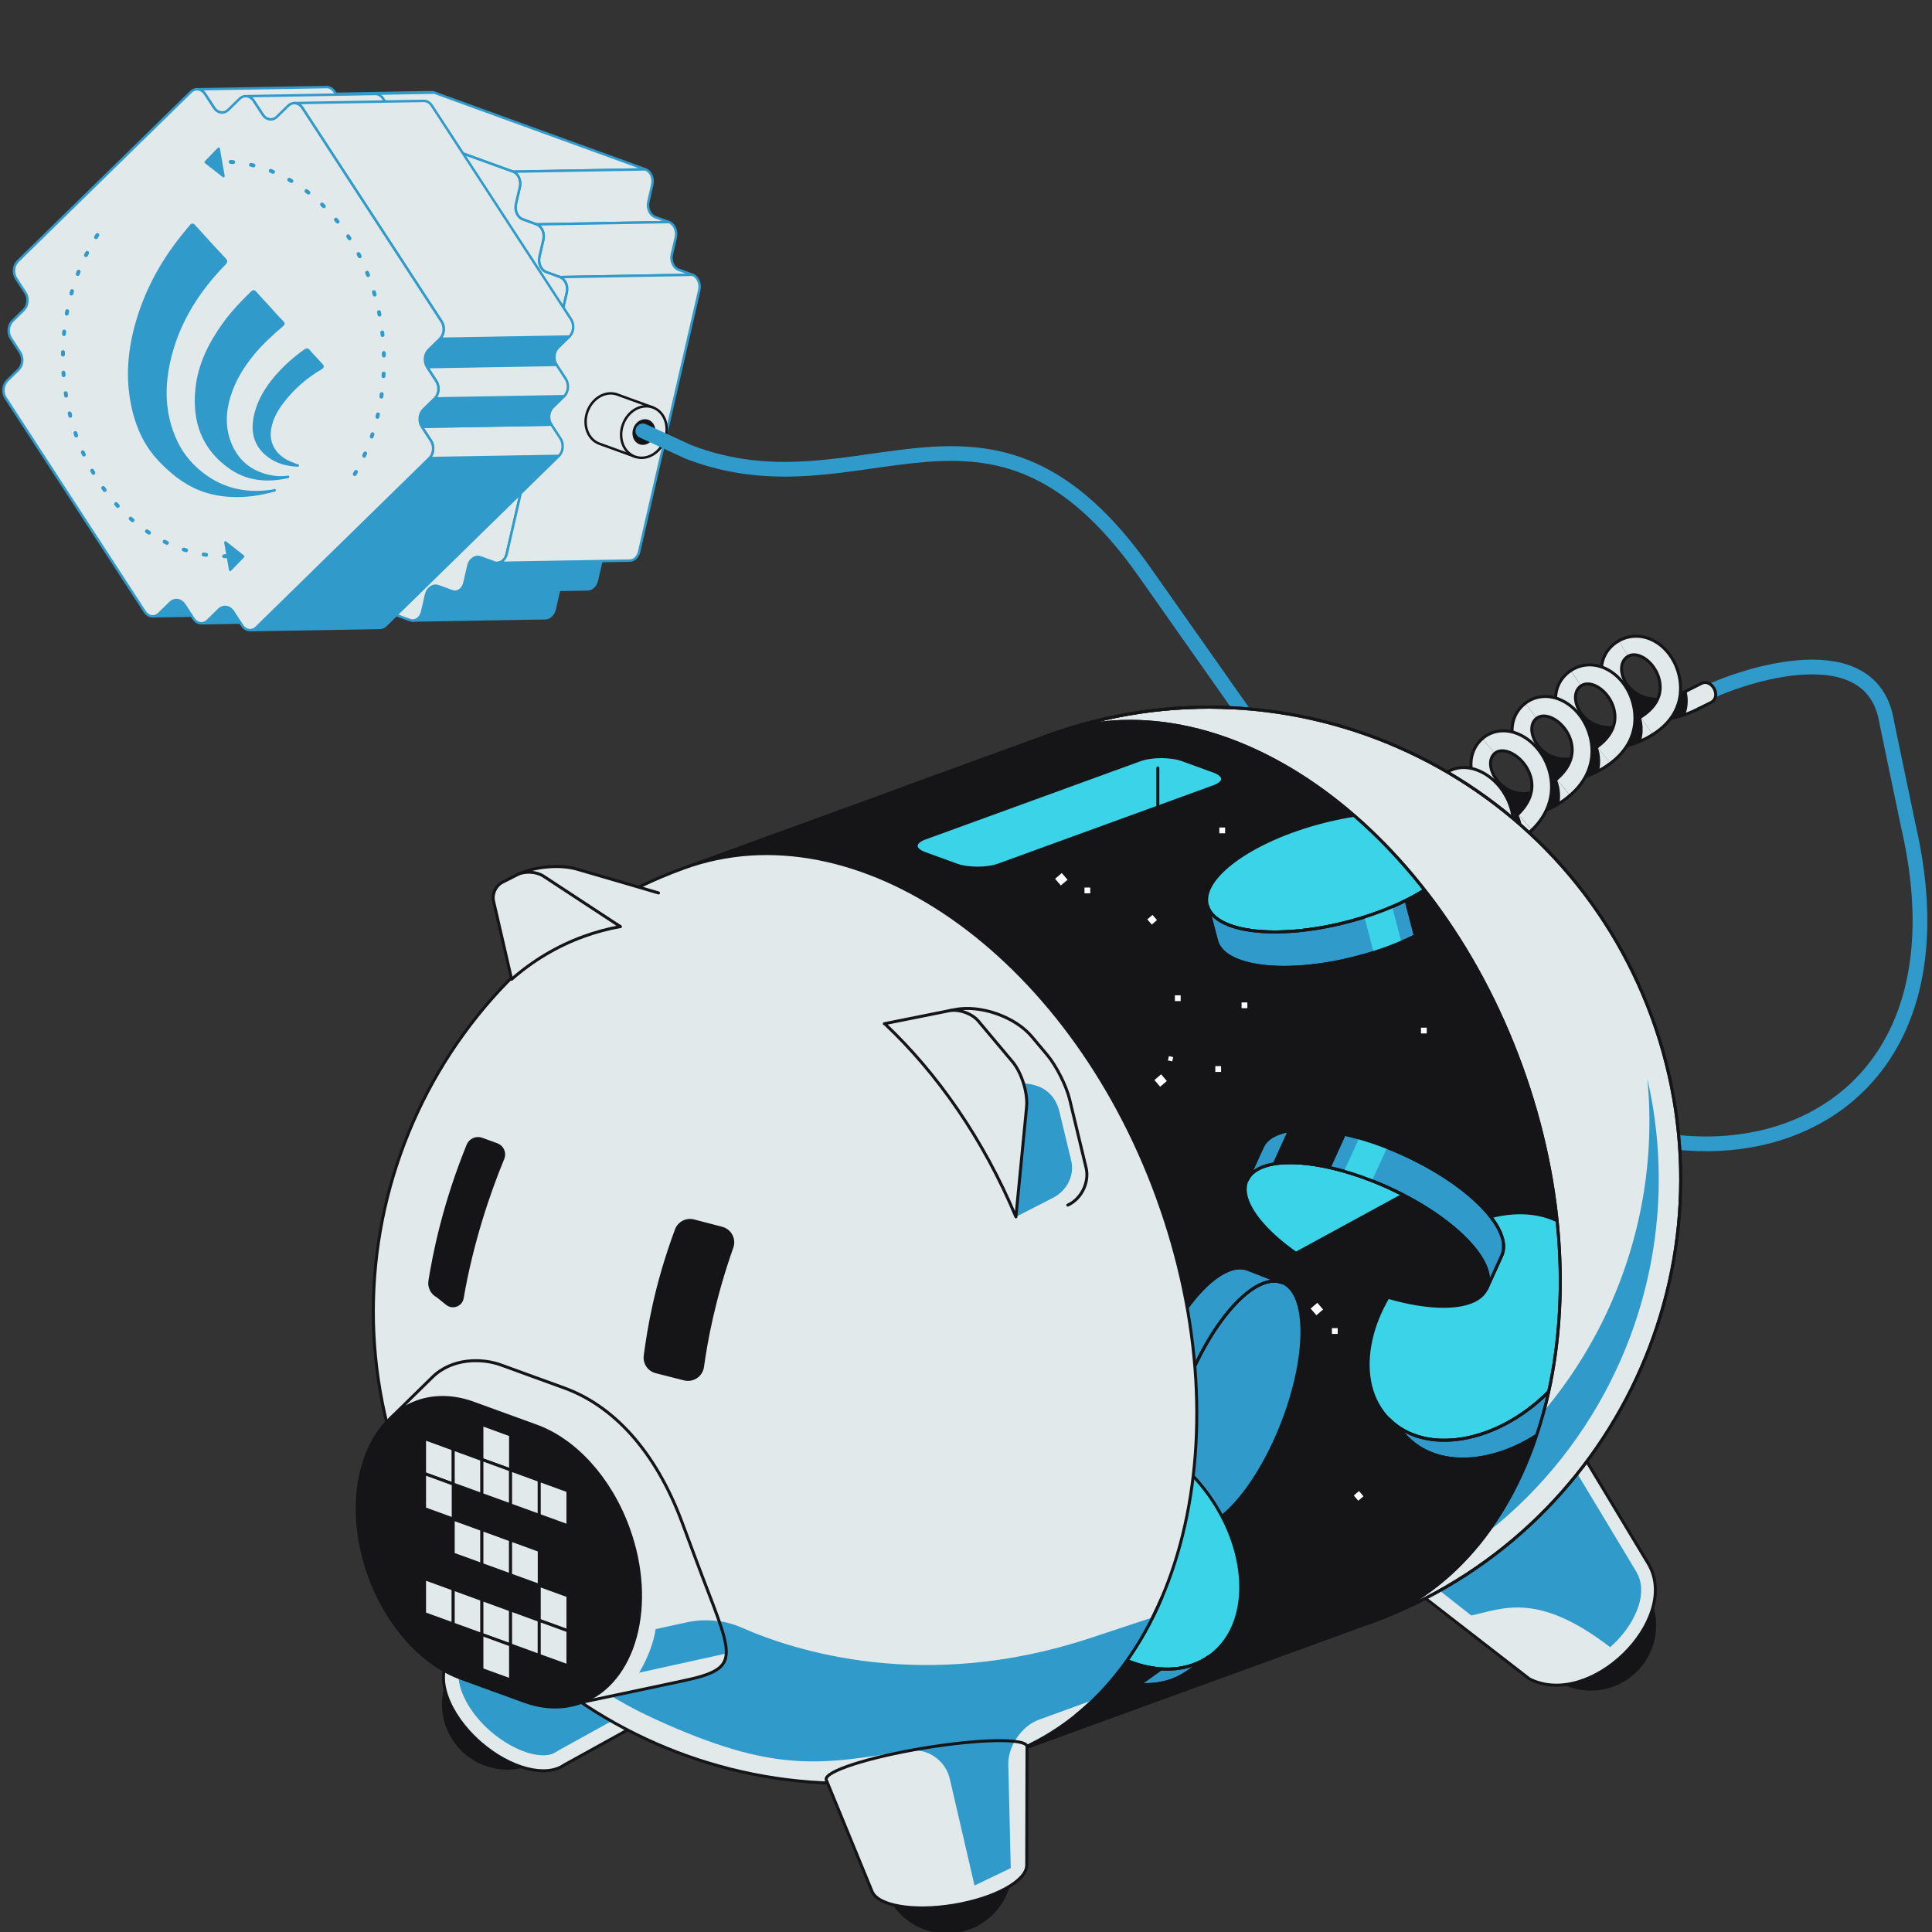 <svg width="278" height="278" viewBox="0 0 278 278" fill="none" xmlns="http://www.w3.org/2000/svg">
<rect x="0" y="0" width="278" height="278" fill="#333333" stroke="none"/>
<g clip-path="url(#clip0_79_778)">
<path d="M30.851 21.883L49.907 21.551C50.049 21.551 50.19 21.573 50.331 21.622L31.274 21.954C31.133 21.901 30.988 21.88 30.851 21.883Z" fill="#E1E9EA" stroke="#309ACB" stroke-width="0.353" stroke-linecap="round" stroke-linejoin="round"/>
<path d="M31.278 21.954L50.331 21.622L52.312 22.342L33.255 22.674L31.278 21.954Z" fill="#E1E9EA" stroke="#309ACB" stroke-width="0.353" stroke-linecap="round" stroke-linejoin="round"/>
<path d="M52.736 22.413L33.679 22.745C33.538 22.745 33.396 22.724 33.255 22.674L52.312 22.342C52.453 22.395 52.595 22.416 52.736 22.413Z" fill="#E1E9EA" stroke="#309ACB" stroke-width="0.353" stroke-linecap="round" stroke-linejoin="round"/>
<path d="M36.934 17.738L55.991 17.406C56.133 17.406 56.274 17.427 56.415 17.477L37.358 17.808C37.217 17.756 37.072 17.734 36.934 17.738Z" fill="#E1E9EA" stroke="#309ACB" stroke-width="0.353" stroke-linecap="round" stroke-linejoin="round"/>
<path d="M37.358 17.808L56.415 17.477L58.392 18.197L39.336 18.529L37.358 17.808Z" fill="#E1E9EA" stroke="#309ACB" stroke-width="0.353" stroke-linecap="round" stroke-linejoin="round"/>
<path d="M58.816 18.267L39.759 18.599C39.618 18.599 39.477 18.578 39.336 18.529L58.393 18.197C58.534 18.25 58.675 18.271 58.816 18.267Z" fill="#E1E9EA" stroke="#309ACB" stroke-width="0.353" stroke-linecap="round" stroke-linejoin="round"/>
<path d="M43.015 13.592L62.072 13.261C62.213 13.261 62.354 13.282 62.496 13.331L43.439 13.663C43.297 13.61 43.153 13.589 43.015 13.592Z" fill="#E1E9EA" stroke="#309ACB" stroke-width="0.353" stroke-linecap="round" stroke-linejoin="round"/>
<path d="M62.658 84.28C62.047 84.291 61.489 84.789 61.313 85.558L60.748 88.013C60.571 88.779 60.013 89.28 59.403 89.291L78.46 88.959C79.07 88.948 79.628 88.447 79.805 87.68L80.37 85.227C80.546 84.46 81.104 83.959 81.715 83.948L62.658 84.28Z" fill="#309ACB" stroke="#309ACB" stroke-width="0.353" stroke-linecap="round" stroke-linejoin="round"/>
<path d="M68.739 80.131C68.128 80.142 67.57 80.643 67.393 81.409L66.828 83.86C66.652 84.626 66.094 85.128 65.483 85.138L84.54 84.806C85.151 84.796 85.709 84.294 85.885 83.528L86.45 81.078C86.627 80.311 87.185 79.81 87.796 79.799L68.739 80.131Z" fill="#309ACB" stroke="#309ACB" stroke-width="0.353" stroke-linecap="round" stroke-linejoin="round"/>
<path d="M50.709 23.112L69.766 22.78C71.994 22.741 74.264 23.112 76.517 23.928C88.632 28.331 95.652 44.065 92.199 59.076C89.388 71.293 80.507 79.266 70.769 79.436L51.712 79.767C61.45 79.598 70.335 71.628 73.142 59.407C76.595 44.397 69.572 28.659 57.46 24.26C55.208 23.44 52.934 23.073 50.709 23.112Z" fill="#E1E9EA" stroke="#309ACB" stroke-width="0.353" stroke-linecap="round" stroke-linejoin="round"/>
<path d="M43.439 13.663L62.496 13.331L92.87 24.369L73.816 24.701L43.439 13.663Z" fill="#E1E9EA" stroke="#309ACB" stroke-width="0.353" stroke-linecap="round" stroke-linejoin="round"/>
<path d="M96.256 31.954L94.278 31.233C93.519 30.958 93.078 29.966 93.293 29.027L93.858 26.576C94.074 25.633 93.636 24.645 92.873 24.369L73.816 24.701C74.579 24.977 75.017 25.965 74.801 26.908L74.236 29.358C74.021 30.298 74.462 31.29 75.222 31.565L77.199 32.286L96.256 31.954Z" fill="#E1E9EA" stroke="#309ACB" stroke-width="0.353" stroke-linecap="round" stroke-linejoin="round"/>
<path d="M99.639 39.538L97.661 38.818C96.898 38.543 96.461 37.55 96.676 36.611L97.241 34.161C97.456 33.218 97.019 32.229 96.256 31.954L77.199 32.286C77.962 32.561 78.399 33.55 78.184 34.493L77.619 36.943C77.404 37.883 77.841 38.875 78.604 39.15L80.582 39.87L99.639 39.538Z" fill="#E1E9EA" stroke="#309ACB" stroke-width="0.353" stroke-linecap="round" stroke-linejoin="round"/>
<path d="M41.67 14.871C41.885 13.928 42.679 13.387 43.439 13.663L73.813 24.701C74.575 24.976 75.013 25.965 74.798 26.908L74.233 29.358C74.017 30.298 74.459 31.29 75.218 31.565L77.195 32.286C77.958 32.561 78.396 33.55 78.18 34.492L77.615 36.943C77.4 37.882 77.838 38.874 78.601 39.15L80.578 39.87C81.341 40.146 81.779 41.134 81.563 42.077L72.905 79.718C72.69 80.661 71.895 81.201 71.136 80.926L69.159 80.205C68.396 79.93 67.605 80.467 67.39 81.413L66.825 83.863C66.609 84.806 65.815 85.347 65.056 85.071L63.078 84.351C62.319 84.075 61.525 84.612 61.309 85.558L60.744 88.009C60.529 88.952 59.734 89.492 58.975 89.216L28.601 78.178C27.838 77.903 27.401 76.914 27.616 75.972L28.181 73.521C28.396 72.578 27.959 71.59 27.196 71.314L25.218 70.594C24.456 70.318 24.018 69.33 24.233 68.387L24.798 65.936C25.014 64.994 24.576 64.005 23.813 63.73L21.836 63.009C21.073 62.734 20.635 61.745 20.851 60.802L29.509 23.161C29.724 22.219 30.515 21.678 31.278 21.954L33.255 22.674C34.018 22.95 34.809 22.409 35.024 21.466L35.589 19.016C35.804 18.073 36.599 17.533 37.358 17.808L39.336 18.529C40.098 18.804 40.889 18.264 41.105 17.321L41.67 14.871Z" fill="#E1E9EA" stroke="#309ACB" stroke-width="0.353" stroke-linecap="round" stroke-linejoin="round"/>
<path d="M100.624 41.745C100.839 40.803 100.401 39.814 99.639 39.539L80.582 39.87C81.344 40.146 81.782 41.135 81.567 42.077L72.909 79.718C72.732 80.484 72.174 80.986 71.563 80.996L90.62 80.665C91.231 80.654 91.789 80.153 91.966 79.386L100.624 41.745Z" fill="#E1E9EA" stroke="#309ACB" stroke-width="0.353" stroke-linecap="round" stroke-linejoin="round"/>
<path d="M25.381 86.328C25.074 86.332 24.763 86.459 24.505 86.713L22.884 88.298C22.623 88.553 22.316 88.68 22.005 88.683L40.639 88.365C40.949 88.362 41.256 88.235 41.518 87.981L43.139 86.395C43.396 86.141 43.707 86.017 44.014 86.01L25.381 86.328Z" fill="#309ACB" stroke="#309ACB" stroke-width="0.353" stroke-linecap="round" stroke-linejoin="round"/>
<path d="M32.383 87.32C32.076 87.324 31.765 87.451 31.507 87.705L29.886 89.294C29.629 89.548 29.318 89.672 29.011 89.679L47.644 89.361C47.951 89.354 48.262 89.231 48.52 88.976L50.141 87.387C50.398 87.133 50.709 87.01 51.016 87.002L32.383 87.32Z" fill="#309ACB" stroke="#309ACB" stroke-width="0.353" stroke-linecap="round" stroke-linejoin="round"/>
<path d="M49.438 15.202L48.131 13.2C47.838 12.752 47.404 12.522 46.97 12.53L28.336 12.847C28.771 12.84 29.205 13.07 29.498 13.518L30.805 15.52C31.098 15.969 31.532 16.202 31.966 16.195L50.599 15.877C50.165 15.884 49.734 15.654 49.438 15.202Z" fill="#E1E9EA" stroke="#309ACB" stroke-width="0.353" stroke-linecap="round" stroke-linejoin="round"/>
<path d="M56.436 16.195L55.13 14.193C54.837 13.744 54.402 13.511 53.972 13.522L35.338 13.839C35.773 13.832 36.203 14.062 36.497 14.51L37.803 16.512C38.096 16.961 38.53 17.194 38.961 17.187L57.594 16.869C57.16 16.876 56.729 16.646 56.436 16.195Z" fill="#E1E9EA" stroke="#309ACB" stroke-width="0.353" stroke-linecap="round" stroke-linejoin="round"/>
<path d="M61.789 65.915L36.885 90.286C36.627 90.541 36.316 90.664 36.009 90.671L54.642 90.353C54.95 90.35 55.261 90.223 55.518 89.969L80.423 65.597L61.789 65.915Z" fill="#309ACB" stroke="#309ACB" stroke-width="0.353" stroke-linecap="round" stroke-linejoin="round"/>
<path d="M61.683 50.329L63.304 48.744L81.937 48.426L80.317 50.011C79.692 50.622 79.596 51.742 80.094 52.511L61.461 52.829C60.96 52.063 61.058 50.94 61.683 50.329Z" fill="#309ACB" stroke="#309ACB" stroke-width="0.353" stroke-linecap="round" stroke-linejoin="round"/>
<path d="M80.645 63.097L79.339 61.095L60.705 61.413L62.012 63.415C62.513 64.185 62.414 65.304 61.789 65.915L80.423 65.597C81.044 64.99 81.147 63.871 80.645 63.097Z" fill="#E1E9EA" stroke="#309ACB" stroke-width="0.353" stroke-linecap="round" stroke-linejoin="round"/>
<path d="M81.178 57.013L62.545 57.331L60.924 58.917C60.299 59.528 60.204 60.647 60.702 61.417L79.335 61.099C78.834 60.333 78.933 59.21 79.558 58.599L81.178 57.013Z" fill="#309ACB" stroke="#309ACB" stroke-width="0.353" stroke-linecap="round" stroke-linejoin="round"/>
<path d="M81.404 54.51L80.098 52.508L61.465 52.826L62.771 54.828C63.272 55.597 63.173 56.717 62.548 57.328L81.182 57.01C81.807 56.399 81.906 55.28 81.404 54.51Z" fill="#E1E9EA" stroke="#309ACB" stroke-width="0.353" stroke-linecap="round" stroke-linejoin="round"/>
<path d="M82.16 45.926L62.132 15.188C61.839 14.736 61.404 14.507 60.97 14.514L42.337 14.832C42.771 14.825 43.202 15.054 43.499 15.506L63.527 46.244C64.028 47.014 63.929 48.133 63.304 48.744L81.938 48.426C82.562 47.815 82.661 46.699 82.16 45.929V45.926Z" fill="#E1E9EA" stroke="#309ACB" stroke-width="0.353" stroke-linecap="round" stroke-linejoin="round"/>
<path d="M41.461 15.22C42.086 14.609 42.997 14.74 43.499 15.509L63.527 46.247C64.028 47.017 63.929 48.136 63.304 48.747L61.683 50.333C61.058 50.944 60.963 52.063 61.461 52.833L62.767 54.835C63.269 55.604 63.17 56.724 62.545 57.335L60.924 58.92C60.299 59.531 60.204 60.65 60.702 61.42L62.008 63.422C62.51 64.192 62.411 65.311 61.786 65.922L36.882 90.293C36.26 90.901 35.345 90.773 34.844 90.004L33.538 88.002C33.036 87.236 32.125 87.101 31.5 87.712L29.879 89.301C29.258 89.908 28.343 89.781 27.842 89.012L26.535 87.01C26.034 86.243 25.123 86.109 24.498 86.72L22.877 88.305C22.252 88.916 21.341 88.789 20.836 88.019L0.815 57.275C0.314 56.505 0.413 55.386 1.038 54.775L2.659 53.189C3.284 52.578 3.383 51.462 2.881 50.689L1.575 48.687C1.073 47.917 1.172 46.798 1.797 46.187L3.418 44.598C4.043 43.987 4.142 42.871 3.64 42.098L2.334 40.096C1.832 39.33 1.931 38.207 2.556 37.596L27.461 13.225C28.082 12.618 28.997 12.745 29.498 13.514L30.805 15.517C31.306 16.286 32.217 16.417 32.842 15.806L34.463 14.221C35.088 13.61 35.999 13.737 36.504 14.507L37.81 16.509C38.312 17.279 39.222 17.409 39.847 16.798L41.468 15.213L41.461 15.22Z" fill="#E1E9EA" stroke="#309ACB" stroke-width="0.353" stroke-linecap="round" stroke-linejoin="round"/>
<path d="M32.623 80.308C32.499 80.308 32.372 80.308 32.249 80.308C32.097 80.308 31.973 80.18 31.973 80.029C31.973 79.877 32.097 79.757 32.245 79.753C32.245 79.753 32.249 79.753 32.252 79.753C32.372 79.753 32.496 79.753 32.616 79.753C32.768 79.753 32.895 79.873 32.898 80.029C32.898 80.18 32.778 80.308 32.627 80.311L32.623 80.308ZM29.671 80.11C29.671 80.11 29.639 80.11 29.625 80.11C29.502 80.092 29.378 80.071 29.254 80.053C29.103 80.029 29 79.884 29.025 79.736C29.05 79.584 29.194 79.481 29.343 79.506C29.463 79.527 29.583 79.545 29.703 79.562C29.855 79.584 29.961 79.725 29.936 79.877C29.915 80.014 29.798 80.113 29.668 80.113L29.671 80.11ZM26.783 79.46C26.754 79.46 26.726 79.46 26.698 79.45C26.578 79.414 26.461 79.375 26.341 79.337C26.197 79.287 26.115 79.132 26.165 78.987C26.214 78.842 26.37 78.761 26.514 78.81C26.631 78.849 26.747 78.885 26.86 78.92C27.009 78.966 27.09 79.121 27.044 79.266C27.009 79.382 26.899 79.46 26.783 79.464V79.46ZM24.025 78.387C23.983 78.387 23.94 78.38 23.901 78.358C23.788 78.305 23.675 78.249 23.562 78.196C23.425 78.129 23.368 77.959 23.439 77.825C23.506 77.688 23.675 77.631 23.813 77.702C23.923 77.755 24.032 77.811 24.142 77.861C24.279 77.928 24.339 78.094 24.272 78.231C24.226 78.33 24.127 78.387 24.025 78.39V78.387ZM21.447 76.932C21.394 76.932 21.338 76.918 21.292 76.886C21.186 76.819 21.084 76.748 20.981 76.678C20.854 76.589 20.822 76.42 20.907 76.293C20.992 76.166 21.165 76.134 21.292 76.219C21.394 76.289 21.493 76.356 21.596 76.423C21.723 76.508 21.758 76.681 21.673 76.808C21.62 76.889 21.536 76.932 21.447 76.932ZM19.085 75.145C19.018 75.145 18.954 75.124 18.898 75.078C18.803 74.997 18.711 74.916 18.615 74.831C18.499 74.728 18.488 74.552 18.591 74.439C18.693 74.323 18.87 74.312 18.983 74.414C19.074 74.496 19.166 74.577 19.258 74.654C19.375 74.753 19.389 74.93 19.286 75.046C19.233 75.11 19.156 75.142 19.081 75.142L19.085 75.145ZM16.956 73.083C16.878 73.083 16.804 73.055 16.747 72.995C16.663 72.903 16.578 72.811 16.497 72.716C16.394 72.603 16.405 72.426 16.518 72.324C16.631 72.222 16.808 72.232 16.91 72.345C16.991 72.437 17.072 72.525 17.157 72.617C17.259 72.73 17.252 72.906 17.139 73.009C17.087 73.058 17.023 73.079 16.956 73.083ZM15.074 70.795C14.986 70.795 14.901 70.756 14.844 70.682L14.625 70.378C14.537 70.255 14.565 70.082 14.689 69.99C14.816 69.902 14.989 69.93 15.077 70.053L15.293 70.35C15.384 70.474 15.356 70.647 15.233 70.739C15.183 70.774 15.13 70.791 15.074 70.791V70.795ZM13.446 68.32C13.347 68.32 13.252 68.27 13.202 68.182L13.015 67.861C12.938 67.727 12.983 67.557 13.118 67.483C13.252 67.405 13.421 67.451 13.495 67.585L13.679 67.903C13.757 68.037 13.711 68.207 13.58 68.284C13.538 68.309 13.492 68.323 13.446 68.323V68.32ZM12.076 65.693C11.97 65.693 11.868 65.633 11.818 65.53L11.663 65.191C11.599 65.05 11.663 64.888 11.804 64.824C11.942 64.76 12.108 64.824 12.171 64.962L12.323 65.297C12.387 65.435 12.323 65.601 12.185 65.664C12.15 65.682 12.111 65.689 12.072 65.689L12.076 65.693ZM10.967 62.946C10.851 62.946 10.741 62.875 10.699 62.758L10.579 62.405C10.529 62.26 10.607 62.102 10.752 62.052C10.9 62.003 11.056 62.08 11.105 62.225L11.225 62.571C11.274 62.716 11.2 62.875 11.056 62.924C11.027 62.935 10.999 62.938 10.967 62.938V62.946ZM10.113 60.11C9.986 60.11 9.873 60.029 9.837 59.902L9.749 59.542C9.714 59.393 9.805 59.241 9.954 59.206C10.102 59.171 10.254 59.263 10.289 59.411L10.377 59.767C10.416 59.916 10.325 60.068 10.176 60.106C10.155 60.114 10.134 60.114 10.113 60.114V60.11ZM9.512 57.211C9.378 57.211 9.255 57.116 9.233 56.978L9.177 56.611C9.152 56.459 9.258 56.318 9.41 56.293C9.562 56.272 9.703 56.374 9.728 56.526L9.784 56.89C9.809 57.042 9.707 57.183 9.555 57.208C9.541 57.208 9.527 57.208 9.516 57.211H9.512ZM9.159 54.27C9.015 54.27 8.887 54.16 8.877 54.012L8.849 53.641C8.838 53.489 8.955 53.355 9.106 53.345C9.258 53.334 9.392 53.45 9.403 53.602L9.431 53.97C9.442 54.121 9.329 54.256 9.173 54.266C9.166 54.266 9.163 54.266 9.156 54.266L9.159 54.27ZM9.06 51.307C9.06 51.307 9.057 51.307 9.053 51.307C8.902 51.307 8.778 51.18 8.778 51.028V50.654C8.785 50.502 8.912 50.379 9.068 50.382C9.219 50.382 9.343 50.513 9.339 50.664V51.032C9.332 51.184 9.212 51.304 9.06 51.307ZM9.209 48.348C9.209 48.348 9.188 48.348 9.177 48.348C9.025 48.334 8.912 48.2 8.926 48.044L8.962 47.674C8.976 47.522 9.117 47.409 9.265 47.427C9.417 47.441 9.53 47.578 9.512 47.73L9.477 48.097C9.463 48.239 9.346 48.348 9.205 48.348H9.209ZM9.611 45.414C9.594 45.414 9.576 45.414 9.555 45.41C9.403 45.382 9.304 45.237 9.332 45.086L9.399 44.718C9.428 44.566 9.569 44.468 9.724 44.499C9.876 44.528 9.975 44.672 9.943 44.824L9.876 45.184C9.851 45.319 9.738 45.41 9.608 45.414H9.611ZM10.272 42.526C10.247 42.526 10.219 42.526 10.194 42.515C10.046 42.472 9.961 42.321 10 42.172C10.031 42.052 10.067 41.932 10.102 41.812C10.145 41.664 10.3 41.579 10.448 41.622C10.596 41.664 10.681 41.819 10.639 41.968C10.604 42.084 10.572 42.204 10.54 42.321C10.508 42.441 10.399 42.522 10.279 42.526H10.272ZM11.19 39.708C11.154 39.708 11.119 39.704 11.087 39.69C10.943 39.637 10.872 39.475 10.925 39.33C10.971 39.213 11.013 39.097 11.059 38.98C11.116 38.839 11.278 38.769 11.419 38.825C11.56 38.882 11.631 39.044 11.575 39.185C11.529 39.298 11.486 39.415 11.444 39.528C11.402 39.637 11.299 39.704 11.19 39.708ZM12.373 36.992C12.33 36.992 12.284 36.985 12.245 36.964C12.108 36.897 12.051 36.727 12.118 36.593C12.175 36.48 12.231 36.371 12.288 36.261C12.358 36.124 12.524 36.071 12.662 36.141C12.8 36.212 12.853 36.378 12.782 36.516C12.726 36.625 12.673 36.735 12.616 36.844C12.567 36.939 12.471 36.996 12.373 36.999V36.992ZM13.82 34.408C13.767 34.408 13.714 34.394 13.668 34.365C13.538 34.284 13.499 34.111 13.58 33.98C13.647 33.874 13.714 33.769 13.781 33.666C13.866 33.539 14.036 33.5 14.166 33.585C14.293 33.67 14.332 33.839 14.248 33.97C14.18 34.072 14.113 34.175 14.05 34.281C13.997 34.362 13.909 34.408 13.82 34.411V34.408Z" fill="#309ACB"/>
<path d="M51.051 68.5C51.002 68.5 50.953 68.489 50.907 68.461C50.773 68.383 50.73 68.214 50.804 68.08C50.864 67.974 50.924 67.868 50.984 67.762C51.059 67.628 51.228 67.582 51.362 67.656C51.496 67.73 51.542 67.9 51.468 68.034C51.408 68.143 51.345 68.249 51.285 68.359C51.235 68.447 51.143 68.496 51.048 68.496L51.051 68.5ZM52.4 65.862C52.361 65.862 52.319 65.855 52.28 65.837C52.139 65.774 52.079 65.608 52.143 65.47C52.192 65.357 52.242 65.248 52.291 65.135C52.351 64.993 52.517 64.93 52.658 64.99C52.799 65.05 52.863 65.216 52.803 65.357C52.754 65.47 52.704 65.587 52.651 65.7C52.605 65.802 52.506 65.862 52.404 65.862H52.4ZM53.488 63.104C53.456 63.104 53.424 63.101 53.393 63.09C53.248 63.041 53.17 62.882 53.22 62.737L53.336 62.388C53.386 62.243 53.541 62.162 53.686 62.211C53.83 62.261 53.912 62.416 53.862 62.561L53.742 62.914C53.703 63.027 53.597 63.101 53.484 63.101L53.488 63.104ZM54.311 60.258C54.286 60.258 54.265 60.258 54.24 60.251C54.092 60.216 54 60.064 54.035 59.916C54.063 59.796 54.092 59.679 54.12 59.559C54.155 59.411 54.304 59.316 54.452 59.351C54.6 59.386 54.696 59.535 54.66 59.683C54.632 59.803 54.604 59.926 54.575 60.047C54.544 60.174 54.434 60.258 54.311 60.258ZM54.876 57.349C54.876 57.349 54.844 57.349 54.83 57.349C54.678 57.328 54.572 57.186 54.597 57.035C54.614 56.914 54.632 56.791 54.65 56.671C54.671 56.519 54.809 56.413 54.964 56.434C55.116 56.455 55.222 56.597 55.2 56.748C55.183 56.872 55.165 56.996 55.148 57.119C55.126 57.257 55.01 57.352 54.879 57.356L54.876 57.349ZM55.186 54.4C55.186 54.4 55.172 54.4 55.165 54.4C55.013 54.39 54.897 54.259 54.904 54.107C54.911 53.984 54.918 53.864 54.925 53.74C54.932 53.588 55.063 53.468 55.218 53.475C55.37 53.482 55.49 53.613 55.483 53.768C55.476 53.892 55.469 54.016 55.462 54.143C55.451 54.287 55.331 54.4 55.19 54.404L55.186 54.4ZM55.243 51.438C55.091 51.438 54.964 51.318 54.96 51.166C54.96 51.042 54.953 50.922 54.95 50.799C54.946 50.647 55.063 50.516 55.218 50.513H55.222C55.373 50.513 55.501 50.629 55.504 50.781C55.508 50.905 55.511 51.032 55.515 51.155C55.515 51.307 55.398 51.434 55.243 51.438ZM55.049 48.482C54.907 48.482 54.784 48.38 54.77 48.235L54.727 47.868C54.71 47.716 54.819 47.578 54.971 47.561C55.119 47.543 55.261 47.653 55.278 47.804L55.321 48.175C55.338 48.327 55.225 48.465 55.073 48.482C55.066 48.482 55.056 48.482 55.049 48.482ZM54.607 45.552C54.477 45.552 54.357 45.463 54.332 45.329L54.258 44.969C54.226 44.817 54.325 44.672 54.473 44.641C54.625 44.609 54.77 44.708 54.801 44.856L54.876 45.22C54.904 45.371 54.809 45.516 54.657 45.548C54.639 45.548 54.625 45.552 54.607 45.555V45.552ZM53.912 42.67C53.788 42.67 53.675 42.593 53.64 42.469L53.537 42.116C53.495 41.968 53.576 41.816 53.724 41.77C53.873 41.724 54.025 41.809 54.071 41.957L54.176 42.314C54.219 42.462 54.134 42.614 53.986 42.656C53.961 42.663 53.936 42.667 53.915 42.667L53.912 42.67ZM52.965 39.863C52.852 39.863 52.746 39.796 52.7 39.687L52.566 39.344C52.51 39.203 52.577 39.04 52.722 38.984C52.863 38.927 53.025 38.995 53.082 39.139C53.128 39.256 53.174 39.369 53.22 39.485C53.276 39.627 53.205 39.789 53.061 39.845C53.029 39.86 52.997 39.863 52.965 39.863ZM51.761 37.158C51.659 37.158 51.556 37.105 51.507 37.007C51.45 36.897 51.398 36.788 51.341 36.678C51.27 36.54 51.323 36.374 51.461 36.304C51.599 36.233 51.765 36.286 51.835 36.424C51.892 36.533 51.948 36.646 52.005 36.756C52.075 36.894 52.019 37.059 51.881 37.13C51.843 37.151 51.8 37.158 51.761 37.158ZM50.299 34.584C50.208 34.584 50.116 34.542 50.059 34.457C49.992 34.355 49.929 34.252 49.861 34.15C49.777 34.023 49.812 33.85 49.943 33.765C50.07 33.68 50.243 33.716 50.328 33.846C50.395 33.949 50.465 34.055 50.529 34.16C50.61 34.291 50.575 34.461 50.444 34.545C50.398 34.574 50.349 34.588 50.299 34.588V34.584ZM48.58 32.172C48.495 32.172 48.414 32.137 48.357 32.07C48.28 31.975 48.206 31.879 48.128 31.784C48.029 31.664 48.047 31.491 48.167 31.392C48.287 31.293 48.46 31.311 48.559 31.431C48.636 31.526 48.718 31.625 48.795 31.721C48.891 31.841 48.873 32.014 48.753 32.112C48.703 32.151 48.643 32.172 48.583 32.172H48.58ZM46.606 29.962C46.532 29.962 46.461 29.937 46.405 29.881C46.316 29.793 46.232 29.708 46.143 29.623C46.034 29.517 46.03 29.341 46.136 29.231C46.242 29.122 46.419 29.118 46.528 29.224C46.617 29.312 46.708 29.397 46.797 29.485C46.906 29.595 46.906 29.771 46.797 29.877C46.744 29.93 46.673 29.959 46.606 29.959V29.962ZM44.388 27.995C44.325 27.995 44.265 27.978 44.212 27.935C44.117 27.861 44.021 27.787 43.922 27.713C43.799 27.621 43.778 27.445 43.869 27.324C43.961 27.201 44.134 27.176 44.258 27.271C44.357 27.346 44.456 27.423 44.554 27.501C44.675 27.596 44.696 27.769 44.6 27.889C44.547 27.956 44.466 27.995 44.385 27.995H44.388ZM41.941 26.325C41.892 26.325 41.843 26.314 41.797 26.286C41.691 26.223 41.585 26.163 41.479 26.103C41.345 26.029 41.299 25.859 41.373 25.725C41.447 25.591 41.617 25.545 41.751 25.619C41.86 25.679 41.966 25.742 42.076 25.806C42.206 25.884 42.252 26.053 42.175 26.187C42.125 26.276 42.033 26.322 41.938 26.325H41.941ZM39.293 25.005C39.258 25.005 39.219 24.997 39.184 24.983C39.071 24.937 38.958 24.892 38.845 24.846C38.703 24.789 38.633 24.63 38.686 24.485C38.742 24.341 38.905 24.274 39.046 24.326C39.163 24.372 39.279 24.418 39.396 24.468C39.537 24.528 39.604 24.69 39.547 24.831C39.505 24.937 39.403 25.001 39.297 25.005H39.293ZM36.479 24.083C36.454 24.083 36.433 24.083 36.408 24.076C36.288 24.048 36.172 24.019 36.052 23.991C35.903 23.956 35.808 23.808 35.843 23.659C35.879 23.511 36.027 23.416 36.175 23.451C36.295 23.479 36.419 23.507 36.539 23.536C36.687 23.571 36.779 23.723 36.744 23.871C36.712 23.995 36.602 24.079 36.479 24.083ZM33.562 23.599C33.562 23.599 33.541 23.599 33.534 23.599C33.414 23.589 33.29 23.578 33.17 23.571C33.019 23.56 32.902 23.43 32.913 23.274C32.923 23.122 33.061 23.006 33.209 23.017C33.333 23.024 33.46 23.034 33.584 23.045C33.735 23.059 33.848 23.193 33.838 23.345C33.824 23.49 33.707 23.596 33.566 23.599H33.562ZM30.233 23.599C30.088 23.599 29.964 23.493 29.95 23.345C29.936 23.193 30.049 23.055 30.201 23.045C30.324 23.034 30.451 23.024 30.575 23.017C30.716 23.006 30.861 23.122 30.872 23.274C30.882 23.426 30.766 23.56 30.614 23.571C30.494 23.578 30.37 23.589 30.25 23.599C30.243 23.599 30.236 23.599 30.229 23.599H30.233Z" fill="#309ACB"/>
<path d="M31.465 21.399L29.593 23.331L32.157 25.34L31.465 21.399Z" fill="#309ACB" stroke="#309ACB" stroke-width="0.353" stroke-linecap="round" stroke-linejoin="round"/>
<path d="M33.124 81.999L34.996 80.067L32.432 78.058L33.124 81.999Z" fill="#309ACB" stroke="#309ACB" stroke-width="0.353" stroke-linecap="round" stroke-linejoin="round"/>
<path fill-rule="evenodd" clip-rule="evenodd" d="M22.837 66.344C21.935 65.392 21.166 64.323 20.55 63.164C19.59 61.329 18.996 59.314 18.679 57.27C18.6 56.761 18.539 56.251 18.494 55.738C18.259 53.054 18.532 50.345 19.165 47.73C20.315 42.979 22.443 38.696 25.379 34.801C25.987 33.994 26.643 33.229 27.272 32.441C27.595 32.037 27.814 32.094 28.141 32.459C29.558 34.037 30.992 35.6 32.444 37.148C32.794 37.521 32.769 37.744 32.415 38.107C28.73 41.887 25.949 46.215 24.654 51.388C23.625 55.494 23.666 59.552 25.505 63.464C26.265 65.059 27.357 66.471 28.707 67.607C31.751 70.216 35.274 71.047 39.187 70.45C39.347 70.426 39.594 70.224 39.669 70.482C39.761 70.795 39.429 70.751 39.257 70.798C35.523 71.819 31.35 71.907 27.81 70.171C26.679 69.608 25.623 68.905 24.666 68.079C24.024 67.536 23.413 66.957 22.837 66.344ZM38.833 44.122C39.459 44.805 40.063 45.51 40.72 46.162C41.1 46.54 40.979 46.733 40.63 47.028C39.138 48.294 37.704 49.617 36.464 51.148C35.237 52.663 34.185 54.298 33.502 56.103C32.562 58.585 32.246 61.16 33.273 63.726C34.285 66.251 36.157 67.767 38.8 68.343C39.599 68.523 40.423 68.566 41.236 68.471C41.36 68.455 41.565 68.373 41.612 68.561C41.674 68.805 41.43 68.804 41.289 68.834C38.376 69.445 35.566 69.207 33.072 67.48C29.032 64.682 27.623 60.67 28.121 55.911C28.486 52.421 30.002 49.377 32.017 46.557C33.208 44.891 34.606 43.412 36.075 41.993C36.4 41.679 36.613 41.665 36.92 42.023C37.535 42.741 38.193 43.424 38.833 44.122ZM45.478 51.369C45.77 51.688 46.056 52.013 46.357 52.323C46.698 52.676 46.674 52.908 46.223 53.177C44.135 54.391 42.303 56.002 40.831 57.92C39.966 59.061 39.254 60.288 39.018 61.727C38.7 63.669 39.602 65.324 41.469 66.255C41.872 66.456 42.306 66.595 42.721 66.772C42.839 66.822 43.06 66.793 43.026 66.999C42.996 67.175 42.806 67.156 42.667 67.148C41.181 67.06 39.783 66.687 38.574 65.783C36.388 64.149 35.991 61.943 36.622 59.439C37.131 57.416 38.216 55.695 39.541 54.125C40.78 52.688 42.19 51.41 43.74 50.318C44.096 50.062 44.331 50.044 44.61 50.406C44.873 50.748 45.188 51.048 45.481 51.367L45.478 51.369Z" fill="#309ACB"/>
<path d="M88.83 56.766C87.163 56.163 85.235 57.257 84.526 59.213C83.816 61.17 84.589 63.246 86.256 63.853L91.369 65.71L93.943 58.627L88.83 56.77V56.766Z" fill="#E1E9EA" stroke="#151517" stroke-width="0.353" stroke-linecap="round" stroke-linejoin="round"/>
<path d="M95.672 63.266C96.382 61.31 95.608 59.234 93.942 58.628C92.276 58.023 90.349 59.117 89.638 61.073C88.927 63.029 89.702 65.105 91.368 65.71C93.034 66.316 94.961 65.221 95.672 63.266Z" fill="#E1E9EA" stroke="#151517" stroke-width="0.353" stroke-linecap="round" stroke-linejoin="round"/>
<path d="M94.012 62.663C94.333 61.781 93.985 60.846 93.235 60.573C92.485 60.301 91.618 60.794 91.298 61.676C90.977 62.558 91.325 63.493 92.075 63.766C92.825 64.038 93.692 63.544 94.012 62.663Z" fill="#151517" stroke="#151517" stroke-width="0.353" stroke-linecap="round" stroke-linejoin="round"/>
<path d="M245 100C251 97 269.5 91 271.5 104L274.596 118.842C286.5 170.5 231.69 177.492 208.456 144.477L164.717 82.335C142.358 50.569 124.197 74.813 99 65L92.5 62" stroke="#309ACB" stroke-width="2.119" stroke-linecap="round" stroke-linejoin="round"/>
<path d="M246.129 101.122C245.563 101.393 244.962 101.693 244.293 102.032C244.07 102.148 243.817 102.191 243.564 102.173C243.045 102.139 242.521 101.847 242.217 101.367C241.758 100.651 241.964 99.788 242.654 99.428C243.435 99.025 244.151 98.686 244.812 98.343C246.322 97.558 247.823 100.303 246.129 101.122Z" fill="#E1E9EA" stroke="#151517" stroke-width="0.429" stroke-linecap="round" stroke-linejoin="round"/>
<path d="M244.293 102.036C242.122 103.143 240.222 103.507 238.631 103.49C236.825 103.469 235.427 102.962 234.547 102.512C232.111 101.268 230.43 98.87 230.43 96.451C230.43 94.662 231.352 93.118 232.922 92.218C233.462 93.088 233.732 93.534 234.286 94.431C233.514 94.877 233.338 95.649 233.329 96.224C233.316 97.425 234.114 99.102 235.847 100.003C237.726 100.985 240.064 100.771 242.654 99.428C243.281 100.449 243.607 100.968 244.297 102.032L244.293 102.036Z" fill="#E1E9EA"/>
<path d="M242.53 102.795C241.084 103.31 239.776 103.499 238.631 103.486C236.825 103.464 235.427 102.958 234.547 102.508C234.05 102.255 233.586 101.95 233.157 101.611C233.552 100.41 233.767 99.814 234.217 98.639C234.62 99.162 235.156 99.643 235.843 100.003C237.721 100.985 240.059 100.771 242.65 99.428C242.65 99.428 243.182 100.882 242.525 102.791L242.53 102.795Z" fill="#151517"/>
<path d="M242.654 99.428C240.063 100.766 237.726 100.985 235.847 100.003C234.114 99.098 233.316 97.421 233.329 96.224C233.333 95.653 233.514 94.877 234.286 94.431" stroke="#151517" stroke-width="0.429" stroke-linecap="round" stroke-linejoin="round"/>
<path d="M232.922 92.218C231.347 93.118 230.43 94.662 230.43 96.451C230.43 98.87 232.115 101.272 234.547 102.512C235.427 102.962 236.825 103.469 238.631 103.49C240.222 103.507 242.122 103.143 244.293 102.036" stroke="#151517" stroke-width="0.429" stroke-linecap="round" stroke-linejoin="round"/>
<path d="M234.281 94.431C235.015 94.006 235.868 94.315 236.306 94.538C237.588 95.195 238.85 96.885 238.888 98.806C238.923 100.496 237.966 101.993 236.074 103.181C236.743 104.168 237.091 104.67 237.816 105.691C240.518 104.001 241.878 101.607 241.814 98.866C241.749 96.121 240.287 93.402 237.91 92.166C236.272 91.313 234.432 91.347 232.917 92.213C233.458 93.084 233.728 93.53 234.281 94.427V94.431Z" fill="#E1E9EA"/>
<path d="M237.82 105.695C240.522 104.005 241.882 101.611 241.818 98.87C241.754 96.125 240.291 93.406 237.914 92.17C236.276 91.317 234.436 91.351 232.922 92.218" stroke="#151517" stroke-width="0.429" stroke-linecap="round" stroke-linejoin="round"/>
<path d="M234.281 94.431C235.015 94.006 235.869 94.315 236.306 94.538C237.589 95.194 238.85 96.885 238.888 98.806C238.923 100.496 237.966 101.993 236.074 103.181" stroke="#151517" stroke-width="0.429" stroke-linecap="round" stroke-linejoin="round"/>
<path d="M237.82 105.695C235.766 106.978 233.934 107.48 232.377 107.57C230.61 107.673 229.207 107.248 228.315 106.849C225.848 105.743 224.017 103.401 223.845 100.939C223.717 99.12 224.519 97.499 226.011 96.499C226.612 97.357 226.912 97.79 227.521 98.674C226.788 99.171 226.668 99.969 226.702 100.548C226.771 101.766 227.676 103.422 229.439 104.229C231.352 105.104 233.625 104.726 236.079 103.186C236.748 104.173 237.095 104.675 237.82 105.695Z" fill="#E1E9EA"/>
<path d="M236.143 106.592C234.762 107.218 233.497 107.501 232.377 107.57C230.61 107.673 229.207 107.248 228.315 106.849C227.813 106.622 227.337 106.343 226.895 106.025C227.213 104.786 227.384 104.168 227.749 102.95C228.178 103.456 228.74 103.911 229.439 104.232C231.348 105.108 233.625 104.73 236.079 103.19C236.079 103.19 236.684 104.619 236.143 106.6V106.592Z" fill="#151517"/>
<path d="M236.079 103.182C233.625 104.722 231.352 105.099 229.439 104.224C227.676 103.418 226.775 101.762 226.702 100.544C226.668 99.965 226.788 99.167 227.522 98.669" stroke="#151517" stroke-width="0.429" stroke-linecap="round" stroke-linejoin="round"/>
<path d="M226.016 96.499C224.523 97.499 223.725 99.12 223.85 100.939C224.021 103.401 225.849 105.743 228.319 106.849C229.211 107.248 230.614 107.673 232.381 107.57C233.938 107.48 235.77 106.978 237.825 105.695" stroke="#151517" stroke-width="0.429" stroke-linecap="round" stroke-linejoin="round"/>
<path d="M227.526 98.673C228.221 98.201 229.087 98.463 229.537 98.665C230.85 99.252 232.205 100.878 232.364 102.817C232.506 104.524 231.652 106.107 229.863 107.432C230.575 108.389 230.944 108.873 231.704 109.856C234.26 107.964 235.457 105.442 235.234 102.679C235.006 99.908 233.389 97.27 230.953 96.164C229.272 95.4 227.453 95.537 226.02 96.498C226.621 97.356 226.921 97.79 227.53 98.673H227.526Z" fill="#E1E9EA"/>
<path d="M231.699 109.856C234.256 107.964 235.452 105.442 235.229 102.679C235.002 99.908 233.385 97.27 230.949 96.164C229.267 95.4 227.448 95.537 226.016 96.498" stroke="#151517" stroke-width="0.429" stroke-linecap="round" stroke-linejoin="round"/>
<path d="M227.526 98.673C228.221 98.201 229.087 98.463 229.537 98.665C230.85 99.252 232.205 100.878 232.364 102.817C232.506 104.524 231.652 106.107 229.863 107.432" stroke="#151517" stroke-width="0.429" stroke-linecap="round" stroke-linejoin="round"/>
<path d="M231.699 109.856C229.76 111.293 227.989 111.914 226.466 112.099C224.737 112.309 223.331 111.957 222.43 111.601C219.929 110.615 217.969 108.324 217.63 105.828C217.381 103.983 218.059 102.293 219.47 101.204C220.131 102.053 220.457 102.478 221.122 103.344C220.431 103.889 220.367 104.704 220.439 105.292C220.59 106.527 221.593 108.161 223.386 108.882C225.329 109.663 227.543 109.144 229.863 107.428C230.575 108.384 230.944 108.869 231.703 109.851L231.699 109.856Z" fill="#E1E9EA"/>
<path d="M230.108 110.877C228.787 111.601 227.564 111.966 226.466 112.099C224.738 112.309 223.331 111.957 222.43 111.601C221.92 111.4 221.435 111.142 220.976 110.842C221.216 109.568 221.345 108.933 221.632 107.677C222.091 108.17 222.674 108.599 223.382 108.886C225.325 109.667 227.539 109.148 229.859 107.432C229.859 107.432 230.533 108.839 230.108 110.877Z" fill="#151517"/>
<path d="M229.859 107.428C227.538 109.148 225.325 109.663 223.382 108.882C221.593 108.161 220.59 106.527 220.435 105.292C220.362 104.704 220.427 103.889 221.117 103.344" stroke="#151517" stroke-width="0.429" stroke-linecap="round" stroke-linejoin="round"/>
<path d="M219.47 101.204C218.059 102.293 217.377 103.983 217.63 105.828C217.969 108.324 219.933 110.615 222.43 111.601C223.335 111.957 224.738 112.309 226.466 112.099C227.989 111.914 229.76 111.288 231.699 109.856" stroke="#151517" stroke-width="0.429" stroke-linecap="round" stroke-linejoin="round"/>
<path d="M221.126 103.349C221.782 102.834 222.657 103.053 223.12 103.233C224.463 103.76 225.909 105.33 226.183 107.286C226.423 109.011 225.673 110.662 223.987 112.103C224.742 113.03 225.128 113.497 225.921 114.45C228.336 112.386 229.387 109.753 229.001 106.969C228.615 104.181 226.839 101.603 224.347 100.612C222.627 99.926 220.83 100.153 219.474 101.2C220.135 102.049 220.461 102.474 221.126 103.34V103.349Z" fill="#E1E9EA"/>
<path d="M225.917 114.45C228.332 112.386 229.383 109.753 228.997 106.969C228.611 104.181 226.835 101.603 224.343 100.612C222.623 99.926 220.826 100.153 219.47 101.2" stroke="#151517" stroke-width="0.429" stroke-linecap="round" stroke-linejoin="round"/>
<path d="M221.126 103.349C221.782 102.834 222.657 103.053 223.12 103.233C224.463 103.76 225.909 105.33 226.183 107.286C226.423 109.011 225.673 110.662 223.987 112.103" stroke="#151517" stroke-width="0.429" stroke-linecap="round" stroke-linejoin="round"/>
<path d="M225.917 114.45C224.081 116.015 222.374 116.745 220.881 117.01C219.187 117.315 217.784 117.028 216.875 116.71C214.353 115.835 212.268 113.592 211.771 111.07C211.402 109.204 211.964 107.458 213.293 106.291C214.006 107.128 214.362 107.552 215.082 108.406C214.43 108.989 214.422 109.821 214.529 110.413C214.76 111.662 215.854 113.279 217.669 113.922C219.633 114.617 221.791 113.978 223.983 112.108C224.738 113.034 225.124 113.502 225.917 114.454V114.45Z" fill="#E1E9EA"/>
<path d="M224.403 115.578C223.142 116.384 221.954 116.822 220.881 117.015C219.187 117.319 217.784 117.032 216.871 116.714C216.356 116.534 215.863 116.298 215.391 116.015C215.558 114.716 215.653 114.068 215.859 112.781C216.343 113.257 216.944 113.669 217.664 113.922C219.629 114.617 221.786 113.978 223.978 112.108C223.978 112.108 224.72 113.493 224.399 115.578H224.403Z" fill="#151517"/>
<path d="M223.983 112.108C221.791 113.978 219.633 114.617 217.669 113.922C215.859 113.279 214.76 111.661 214.529 110.413C214.417 109.817 214.43 108.989 215.082 108.406" stroke="#151517" stroke-width="0.429" stroke-linecap="round" stroke-linejoin="round"/>
<path d="M213.293 106.291C211.964 107.458 211.402 109.204 211.771 111.07C212.268 113.596 214.349 115.835 216.875 116.71C217.789 117.028 219.191 117.315 220.881 117.01C222.374 116.74 224.081 116.015 225.917 114.45" stroke="#151517" stroke-width="0.429" stroke-linecap="round" stroke-linejoin="round"/>
<path d="M215.082 108.406C215.704 107.853 216.588 108.037 217.055 108.2C218.424 108.672 219.959 110.199 220.345 112.163C220.684 113.896 220.028 115.608 218.436 117.148C219.226 118.044 219.629 118.499 220.448 119.417C222.734 117.212 223.644 114.488 223.108 111.692C222.571 108.891 220.641 106.373 218.102 105.481C216.347 104.863 214.576 105.167 213.293 106.291C214.005 107.128 214.362 107.552 215.082 108.406Z" fill="#E1E9EA"/>
<path d="M220.448 119.412C222.734 117.208 223.644 114.484 223.108 111.687C222.571 108.886 220.641 106.368 218.102 105.476C216.347 104.858 214.576 105.163 213.293 106.287" stroke="#151517" stroke-width="0.429" stroke-linecap="round" stroke-linejoin="round"/>
<path d="M215.082 108.406C215.704 107.853 216.588 108.037 217.055 108.2C218.423 108.672 219.959 110.199 220.345 112.164C220.684 113.896 220.028 115.608 218.436 117.148" stroke="#151517" stroke-width="0.429" stroke-linecap="round" stroke-linejoin="round"/>
<path d="M220.448 119.413C218.715 121.085 217.06 121.9 215.601 122.239C213.946 122.625 212.547 122.398 211.629 122.115C209.094 121.338 206.911 119.151 206.267 116.607C205.791 114.729 206.242 112.936 207.486 111.7C208.249 112.528 208.631 112.944 209.394 113.785C208.781 114.403 208.824 115.243 208.966 115.844C209.266 117.101 210.445 118.696 212.277 119.267C214.259 119.889 216.36 119.147 218.428 117.148C219.217 118.044 219.62 118.499 220.44 119.417L220.448 119.413Z" fill="#E1E9EA"/>
<path d="M219.007 120.626C217.802 121.506 216.648 121.999 215.601 122.243C213.945 122.63 212.547 122.402 211.629 122.119C211.11 121.96 210.612 121.742 210.132 121.471C210.235 120.155 210.291 119.498 210.428 118.186C210.934 118.649 211.552 119.039 212.277 119.267C214.258 119.889 216.36 119.147 218.428 117.148C218.428 117.148 219.23 118.512 219.003 120.626H219.007Z" fill="#151517"/>
<path d="M218.436 117.148C216.369 119.147 214.267 119.889 212.285 119.267C210.458 118.696 209.279 117.101 208.974 115.844C208.828 115.243 208.79 114.403 209.403 113.785" stroke="#151517" stroke-width="0.429" stroke-linecap="round" stroke-linejoin="round"/>
<path d="M207.49 111.705C206.242 112.94 205.796 114.733 206.272 116.612C206.915 119.155 209.098 121.343 211.633 122.119C212.551 122.398 213.95 122.63 215.605 122.244C217.064 121.905 218.715 121.09 220.452 119.417" stroke="#151517" stroke-width="0.429" stroke-linecap="round" stroke-linejoin="round"/>
<path d="M209.403 113.785C209.986 113.201 210.874 113.356 211.35 113.502C212.74 113.926 214.357 115.406 214.842 117.375C215.267 119.112 214.7 120.867 213.195 122.488C214.014 123.354 214.43 123.792 215.275 124.676C217.437 122.355 218.226 119.571 217.553 116.77C216.879 113.965 214.808 111.503 212.221 110.696C210.437 110.139 208.691 110.512 207.494 111.7C208.258 112.528 208.64 112.944 209.403 113.785Z" fill="#E1E9EA"/>
<path d="M215.275 124.676C217.437 122.355 218.226 119.571 217.553 116.77C216.879 113.965 214.808 111.503 212.221 110.696C210.437 110.139 208.691 110.512 207.494 111.7" stroke="#151517" stroke-width="0.429" stroke-linecap="round" stroke-linejoin="round"/>
<path d="M209.403 113.785C209.986 113.201 210.874 113.356 211.35 113.502C212.74 113.926 214.357 115.406 214.842 117.375C215.267 119.112 214.7 120.866 213.195 122.488" stroke="#151517" stroke-width="0.429" stroke-linecap="round" stroke-linejoin="round"/>
<path d="M215.275 124.676C213.632 126.434 212.037 127.322 210.613 127.721C208.996 128.176 207.61 128 206.696 127.751C204.161 127.065 201.905 124.937 201.133 122.389C200.563 120.506 200.901 118.675 202.064 117.388C202.87 118.207 203.273 118.615 204.08 119.438C203.505 120.082 203.595 120.931 203.767 121.531C204.136 122.788 205.38 124.358 207.215 124.864C209.206 125.413 211.247 124.586 213.199 122.488C214.018 123.354 214.435 123.792 215.28 124.676H215.275Z" fill="#E1E9EA"/>
<path d="M213.902 125.954C212.749 126.889 211.633 127.434 210.612 127.717C208.995 128.171 207.61 127.996 206.696 127.747C206.177 127.605 205.675 127.404 205.191 127.15C205.234 125.829 205.259 125.165 205.332 123.839C205.856 124.289 206.486 124.658 207.211 124.86C209.201 125.409 211.243 124.581 213.195 122.484C213.195 122.484 214.048 123.822 213.902 125.949V125.954Z" fill="#151517"/>
<path d="M213.195 122.488C211.243 124.59 209.201 125.417 207.211 124.864C205.38 124.358 204.131 122.788 203.762 121.531C203.587 120.931 203.501 120.081 204.076 119.438" stroke="#151517" stroke-width="0.429" stroke-linecap="round" stroke-linejoin="round"/>
<path d="M202.06 117.384C200.897 118.675 200.558 120.502 201.129 122.385C201.901 124.933 204.161 127.06 206.692 127.747C207.606 127.996 208.996 128.171 210.608 127.717C212.032 127.318 213.628 126.434 215.271 124.671" stroke="#151517" stroke-width="0.429" stroke-linecap="round" stroke-linejoin="round"/>
<path d="M204.075 119.438C204.62 118.829 205.512 118.954 205.993 119.087C207.395 119.468 209.081 120.905 209.652 122.87C210.154 124.598 209.665 126.387 208.245 128.064C209.085 128.901 209.51 129.321 210.364 130.17C212.414 127.768 213.092 124.942 212.298 122.149C211.5 119.353 209.304 116.946 206.688 116.217C204.882 115.715 203.175 116.144 202.055 117.388C202.862 118.207 203.265 118.615 204.071 119.438H204.075Z" fill="#E1E9EA"/>
<path d="M210.368 130.166C212.418 127.764 213.096 124.937 212.303 122.145C211.505 119.348 209.309 116.942 206.692 116.213C204.886 115.711 203.179 116.14 202.059 117.384" stroke="#151517" stroke-width="0.429" stroke-linecap="round" stroke-linejoin="round"/>
<path d="M204.075 119.438C204.62 118.829 205.512 118.954 205.993 119.087C207.395 119.468 209.081 120.905 209.652 122.87C210.154 124.598 209.665 126.387 208.245 128.064" stroke="#151517" stroke-width="0.429" stroke-linecap="round" stroke-linejoin="round"/>
<path d="M210.368 130.166C208.811 131.989 207.267 132.928 205.881 133.379C204.307 133.889 202.943 133.76 202.034 133.542C199.52 132.941 197.217 130.882 196.338 128.347C195.686 126.473 195.926 124.62 197.002 123.286C197.839 124.088 198.259 124.491 199.1 125.297C198.568 125.962 198.692 126.816 198.894 127.412C199.314 128.665 200.614 130.2 202.437 130.646C204.419 131.131 206.4 130.234 208.241 128.055C209.081 128.892 209.506 129.312 210.36 130.162L210.368 130.166Z" fill="#E1E9EA"/>
<path d="M205.942 130.072C206.726 129.617 207.494 128.944 208.245 128.06C208.245 128.06 209.137 129.369 209.06 131.496C207.953 132.47 206.877 133.053 205.881 133.379C205.899 132.062 205.907 131.402 205.942 130.076V130.072Z" fill="#151517"/>
<path d="M208.245 128.06C206.4 130.239 204.419 131.135 202.441 130.651C200.614 130.205 199.319 128.669 198.898 127.416C198.697 126.82 198.572 125.967 199.104 125.302" stroke="#151517" stroke-width="0.429" stroke-linecap="round" stroke-linejoin="round"/>
<path d="M197.007 123.286C195.926 124.615 195.69 126.473 196.342 128.347C197.221 130.886 199.525 132.941 202.038 133.542C202.947 133.76 204.312 133.885 205.886 133.379C207.271 132.928 208.815 131.989 210.372 130.166" stroke="#151517" stroke-width="0.429" stroke-linecap="round" stroke-linejoin="round"/>
<path d="M199.104 125.302C199.61 124.671 200.498 124.774 200.983 124.89C202.39 125.233 204.127 126.623 204.77 128.571C205.337 130.286 204.916 132.084 203.574 133.804C204.427 134.61 204.856 135.009 205.71 135.815C207.661 133.362 208.249 130.518 207.357 127.756C206.46 124.985 204.157 122.638 201.528 121.978C199.713 121.523 198.049 122.008 197.011 123.286C197.847 124.088 198.268 124.491 199.108 125.298L199.104 125.302Z" fill="#E1E9EA"/>
<path d="M205.705 135.815C207.657 133.362 208.245 130.518 207.353 127.756C206.456 124.985 204.153 122.638 201.523 121.978C199.709 121.523 198.045 122.008 197.007 123.286" stroke="#151517" stroke-width="0.429" stroke-linecap="round" stroke-linejoin="round"/>
<path d="M199.104 125.302C199.61 124.671 200.498 124.774 200.983 124.89C202.39 125.233 204.127 126.623 204.77 128.57C205.337 130.286 204.908 132.075 203.565 133.791" stroke="#151517" stroke-width="0.429" stroke-linecap="round" stroke-linejoin="round"/>
<path d="M144.852 252.5C109.619 265.325 70.658 247.155 57.837 211.922C45.012 176.689 63.182 137.728 98.415 124.907L150.711 105.871C185.944 93.046 224.905 111.215 237.726 146.449C250.551 181.682 232.381 220.642 197.148 233.463L144.852 252.5Z" fill="#E1E9EA"/>
<path d="M228.902 243.05C233.979 243.05 238.095 238.935 238.095 233.858C238.095 228.781 233.979 224.666 228.902 224.666C223.826 224.666 219.71 228.781 219.71 233.858C219.71 238.935 223.826 243.05 228.902 243.05Z" fill="#151517" stroke="#151517" stroke-width="0.429" stroke-linecap="round" stroke-linejoin="round"/>
<path d="M237.237 225.108C241.835 233.073 228.877 246.023 220.062 241.579C220.062 241.579 202.021 227.596 202.004 227.574L226.698 207.598L237.241 225.108H237.237Z" fill="#E1E9EA" stroke="#151517" stroke-width="0.429" stroke-linecap="round" stroke-linejoin="round"/>
<path d="M231.691 237.023C232.21 236.56 232.703 236.067 233.162 235.543C233.754 234.866 234.286 234.137 234.74 233.36C235.787 231.576 236.538 229.345 235.941 227.286C235.727 226.544 235.337 225.965 234.946 225.313C234.47 224.52 233.99 223.726 233.514 222.933C231.884 220.222 230.249 217.511 228.619 214.8C227.796 213.436 226.972 212.068 226.153 210.704L205.525 227.608L211.711 232.455C216.107 231.533 221.173 228.895 231.695 237.028L231.691 237.023Z" fill="#309ACB"/>
<path d="M73.004 254.425C78.081 254.425 82.197 250.31 82.197 245.233C82.197 240.157 78.081 236.041 73.004 236.041C67.928 236.041 63.812 240.157 63.812 245.233C63.812 250.31 67.928 254.425 73.004 254.425Z" fill="#151517" stroke="#151517" stroke-width="0.429" stroke-linecap="round" stroke-linejoin="round"/>
<path d="M64.803 238.478C62.47 241.15 64.391 246.649 69.101 250.762C73.416 254.533 78.576 255.828 81.201 253.954L95.923 245.821L71.67 227.999L64.803 238.478Z" fill="#E1E9EA" stroke="#151517" stroke-width="0.429" stroke-linecap="round" stroke-linejoin="round"/>
<path d="M66.484 239.945C65.549 241.06 66.206 242.956 66.72 244.101L67.145 244.946C68.561 247.485 70.804 249.617 73.317 251.05C74.557 251.758 75.921 252.324 77.345 252.517C77.989 252.603 78.662 252.615 79.288 252.431C79.696 252.311 80.026 252.058 80.395 251.856L91.796 245.555L72.245 231.19L68.531 236.856L66.484 239.945Z" fill="#309ACB"/>
<path d="M218.852 153.316C206.027 118.083 175.517 96.842 150.707 105.871L98.41 124.907L144.852 252.5L197.148 233.463C221.958 224.434 231.678 188.549 218.852 153.316Z" fill="#151517" stroke="#151517" stroke-width="0.429" stroke-linecap="round" stroke-linejoin="round"/>
<path d="M165.732 133.038L166.481 132.396L165.839 131.647L165.09 132.289L165.732 133.038Z" fill="white"/>
<path d="M152.645 127.414L153.609 126.588L152.783 125.624L151.819 126.45L152.645 127.414Z" fill="white"/>
<path d="M166.938 156.373L167.902 155.547L167.076 154.583L166.112 155.409L166.938 156.373Z" fill="white"/>
<path d="M168.052 152.585L168.67 152.729L168.815 152.111L168.197 151.967L168.052 152.585Z" fill="white"/>
<path d="M215.116 134.985L215.563 135.09L215.668 134.643L215.221 134.539L215.116 134.985Z" fill="white"/>
<path d="M156.051 128.541L156.883 128.538L156.881 127.706L156.049 127.708L156.051 128.541Z" fill="white"/>
<path d="M195.443 215.942L196.192 215.301L195.55 214.551L194.801 215.193L195.443 215.942Z" fill="white"/>
<path d="M189.418 189.253L190.382 188.427L189.556 187.463L188.592 188.289L189.418 189.253Z" fill="white"/>
<path d="M191.655 191.941L192.487 191.939L192.485 191.107L191.652 191.109L191.655 191.941Z" fill="white"/>
<path d="M204.469 148.708L205.301 148.705L205.299 147.873L204.466 147.875L204.469 148.708Z" fill="white"/>
<path d="M178.656 145.075L179.488 145.073L179.486 144.241L178.654 144.243L178.656 145.075Z" fill="white"/>
<path d="M174.874 154.24L175.706 154.238L175.704 153.406L174.872 153.408L174.874 154.24Z" fill="white"/>
<path d="M169.059 144.051L169.891 144.049L169.889 143.216L169.057 143.219L169.059 144.051Z" fill="white"/>
<path d="M175.453 119.905L176.285 119.903L176.283 119.071L175.451 119.073L175.453 119.905Z" fill="white"/>
<path d="M193.902 132.654C204.013 130.015 211.37 124.66 210.335 120.695C209.3 116.73 200.264 115.655 190.153 118.294C180.043 120.933 172.685 126.287 173.721 130.253C174.756 134.218 183.791 135.293 193.902 132.654Z" fill="#3AD3E8" stroke="#151517" stroke-width="0.429" stroke-linecap="round" stroke-linejoin="round"/>
<path d="M193.901 132.658C204.011 130.02 211.367 124.667 210.334 120.699L211.663 125.795C212.697 129.759 205.341 135.116 195.231 137.754C185.12 140.392 176.083 139.32 175.049 135.352L173.719 130.256C174.753 134.22 183.791 135.296 193.901 132.658Z" fill="#309ACB" stroke="#151517" stroke-width="0.429" stroke-linecap="round" stroke-linejoin="round"/>
<path d="M196.329 131.955C197.736 131.509 199.074 131.011 200.322 130.475L201.652 135.571C200.399 136.107 199.065 136.605 197.658 137.051L196.329 131.955Z" fill="#3AD3E8"/>
<path d="M202.115 129.656C205.143 128.167 207.524 126.469 208.948 124.779L210.278 129.874C208.854 131.564 206.473 133.263 203.445 134.751L202.115 129.656Z" fill="#151517"/>
<path d="M193.901 132.658C204.011 130.02 211.367 124.667 210.334 120.699L211.663 125.795C212.697 129.759 205.341 135.116 195.231 137.754C185.12 140.392 176.083 139.32 175.049 135.352L173.719 130.256C174.753 134.22 183.791 135.296 193.901 132.658Z" stroke="#151517" stroke-width="0.429" stroke-linecap="round" stroke-linejoin="round"/>
<path d="M184.493 204.863C188.297 195.131 188.287 186.032 184.47 184.539C180.653 183.047 174.474 189.728 170.67 199.46C166.866 209.192 166.876 218.292 170.693 219.784C174.51 221.276 180.689 214.596 184.493 204.863Z" fill="#309ACB" stroke="#151517" stroke-width="0.429" stroke-linecap="round" stroke-linejoin="round"/>
<path d="M170.674 199.474C166.869 209.207 166.878 218.305 170.695 219.798L165.793 217.88C161.975 216.388 161.966 207.29 165.771 197.557C169.576 187.824 175.753 181.146 179.57 182.639L184.473 184.556C180.655 183.063 174.479 189.746 170.674 199.474Z" fill="#309ACB" stroke="#151517" stroke-width="0.429" stroke-linecap="round" stroke-linejoin="round"/>
<path d="M169.816 201.855C169.353 203.258 168.967 204.63 168.666 205.956L163.764 204.038C164.064 202.713 164.45 201.336 164.913 199.938L169.816 201.855Z" fill="#3AD3E8"/>
<path d="M168.28 207.886C167.706 211.21 167.68 214.135 168.212 216.28L163.309 214.363C162.777 212.218 162.803 209.293 163.378 205.968L168.28 207.886Z" fill="#151517"/>
<path d="M170.674 199.474C166.869 209.207 166.878 218.305 170.695 219.798L165.793 217.88C161.975 216.388 161.966 207.29 165.771 197.557C169.576 187.824 175.753 181.146 179.57 182.639L184.473 184.556C180.655 183.063 174.479 189.746 170.674 199.474Z" stroke="#151517" stroke-width="0.429" stroke-linecap="round" stroke-linejoin="round"/>
<path d="M222.715 200.39C230.133 193.029 231.921 182.805 226.71 177.554C221.498 172.302 211.261 174.012 203.844 181.373C196.426 188.733 194.638 198.957 199.849 204.209C205.061 209.46 215.298 207.75 222.715 200.39Z" fill="#3AD3E8" stroke="#151517" stroke-width="0.429" stroke-linecap="round" stroke-linejoin="round"/>
<path d="M222.713 200.375C230.129 193.014 231.918 182.793 226.706 177.542L229.396 180.253C234.607 185.504 232.819 195.73 225.402 203.09C217.986 210.451 207.747 212.162 202.54 206.912L199.85 204.201C205.062 209.451 215.297 207.74 222.713 200.379V200.375Z" fill="#309ACB" stroke="#151517" stroke-width="0.429" stroke-linecap="round" stroke-linejoin="round"/>
<path d="M224.424 198.505C225.372 197.368 226.196 196.184 226.895 194.979L229.584 197.69C228.885 198.895 228.062 200.079 227.114 201.216L224.424 198.505Z" fill="#3AD3E8"/>
<path d="M227.834 193.173C229.323 189.982 229.936 186.717 229.597 183.813L232.287 186.524C232.63 189.428 232.012 192.693 230.524 195.884L227.834 193.173Z" fill="#151517"/>
<path d="M222.713 200.375C230.129 193.014 231.918 182.793 226.706 177.542L229.396 180.253C234.607 185.504 232.819 195.73 225.402 203.09C217.986 210.451 207.747 212.162 202.54 206.912L199.85 204.201C205.062 209.451 215.297 207.74 222.713 200.379V200.375Z" stroke="#151517" stroke-width="0.429" stroke-linecap="round" stroke-linejoin="round"/>
<path d="M174.069 238.292C180.079 233.978 180.012 223.599 173.918 215.11C167.825 206.62 158.013 203.236 152.003 207.55C145.993 211.864 146.06 222.243 152.153 230.732C158.246 239.221 168.058 242.606 174.069 238.292Z" fill="#3AD3E8" stroke="#151517" stroke-width="0.429" stroke-linecap="round" stroke-linejoin="round"/>
<path d="M152.152 230.744C158.243 239.232 168.057 242.617 174.067 238.306L170.965 240.532C164.956 244.847 155.146 241.459 149.051 232.97C142.96 224.481 142.891 214.101 148.901 209.79L152.002 207.564C145.992 211.879 146.061 222.255 152.152 230.744Z" fill="#309ACB" stroke="#151517" stroke-width="0.429" stroke-linecap="round" stroke-linejoin="round"/>
<path d="M153.726 232.725C154.7 233.841 155.738 234.844 156.819 235.724L153.718 237.95C152.637 237.07 151.599 236.067 150.625 234.952L153.726 232.725Z" fill="#3AD3E8"/>
<path d="M158.449 236.942C161.366 238.919 164.488 240.043 167.414 240.163L164.308 242.389C161.387 242.265 158.26 241.141 155.348 239.164L158.449 236.938V236.942Z" fill="#151517"/>
<path d="M152.152 230.744C158.243 239.232 168.057 242.617 174.067 238.306L170.965 240.532C164.956 244.847 155.146 241.459 149.051 232.97C142.96 224.481 142.891 214.101 148.901 209.79L152.002 207.564C145.992 211.879 146.061 222.255 152.152 230.744Z" stroke="#151517" stroke-width="0.429" stroke-linecap="round" stroke-linejoin="round"/>
<path d="M237.726 146.449C224.9 111.215 185.944 93.05 150.711 105.871C175.521 96.842 206.031 118.083 218.857 153.316C231.682 188.549 221.962 224.434 197.152 233.463C232.385 220.638 250.551 181.682 237.73 146.449H237.726Z" fill="#E1E9EA" stroke="#151517" stroke-width="0.429" stroke-linecap="round" stroke-linejoin="round"/>
<path d="M231.257 188.755C228.868 193.881 225.81 198.689 222.155 203.052C220.384 209.662 217.638 215.594 214.005 220.527C222.048 214.191 228.371 206.097 232.6 197.025C235.551 190.698 237.481 183.9 238.275 176.891C239.077 169.796 238.708 162.487 237.044 155.238C238.168 166.901 236.057 178.452 231.257 188.751V188.755Z" fill="#309ACB"/>
<path d="M237.726 146.449C224.9 111.215 185.944 93.05 150.711 105.871C175.521 96.842 206.031 118.083 218.857 153.316C231.682 188.549 221.962 224.434 197.152 233.463C232.385 220.638 250.551 181.682 237.73 146.449H237.726Z" stroke="#151517" stroke-width="0.429" stroke-linecap="round" stroke-linejoin="round"/>
<path d="M166.556 172.348C153.731 137.115 123.22 115.874 98.41 124.903C63.177 137.728 45.012 176.685 57.833 211.918C70.658 247.151 109.614 265.316 144.847 252.495C169.657 243.466 179.377 207.581 166.552 172.348H166.556Z" fill="#E1E9EA" stroke="#151517" stroke-width="0.429" stroke-linecap="round" stroke-linejoin="round"/>
<path d="M136.247 278C141.324 278 145.439 273.885 145.439 268.808C145.439 263.731 141.324 259.616 136.247 259.616C131.17 259.616 127.055 263.731 127.055 268.808C127.055 273.885 131.17 278 136.247 278Z" fill="#151517" stroke="#151517" stroke-width="0.429" stroke-linecap="round" stroke-linejoin="round"/>
<path d="M147.781 251.342L147.738 268.392C147.734 270.635 143.17 273.166 137.242 274.144C131.4 275.109 126.33 274.221 125.485 272.167L118.901 256.133C118.892 256.107 118.884 256.086 118.879 256.06C118.682 254.876 124.992 252.851 132.974 251.53C140.953 250.213 147.58 250.102 147.773 251.286C147.773 251.303 147.777 251.32 147.777 251.342H147.781Z" fill="#E1E9EA"/>
<path d="M62.959 186.499C62.161 186.079 61.719 185.199 61.86 184.307C62.499 180.318 63.915 173.236 67.342 164.799C67.66 164.023 68.53 163.632 69.32 163.92L71.49 164.709C71.872 164.85 72.185 165.138 72.348 165.511C72.511 165.884 72.52 166.309 72.361 166.686C70.383 171.456 67.887 178.727 66.506 186.778C66.334 187.786 65.142 188.24 64.34 187.601L62.959 186.495V186.499Z" fill="#151517" stroke="#151517" stroke-width="0.429" stroke-linecap="round" stroke-linejoin="round"/>
<path d="M101.083 196.677C101.001 197.269 100.671 197.797 100.173 198.127C99.676 198.457 99.062 198.569 98.487 198.423L94.404 197.385C93.37 197.123 92.701 196.128 92.843 195.069C93.379 191.11 94.348 185.01 97.325 176.98C97.698 175.972 98.775 175.406 99.817 175.676L103.866 176.732C104.437 176.882 104.917 177.259 105.192 177.778C105.466 178.297 105.514 178.911 105.316 179.464C102.683 186.906 101.589 193.048 101.083 196.677Z" fill="#151517" stroke="#151517" stroke-width="0.429" stroke-linecap="round" stroke-linejoin="round"/>
<path d="M133.094 120.596C131.413 121.21 131.413 122.209 133.094 122.822L137.603 124.461C139.284 125.074 142.034 125.074 143.715 124.461L174.663 113.197C176.344 112.584 176.344 111.584 174.663 110.971L170.155 109.332C168.473 108.719 165.724 108.719 164.042 109.332L133.094 120.596Z" fill="#3AD3E8" stroke="#151517" stroke-width="0.429" stroke-linecap="round" stroke-linejoin="round"/>
<path d="M166.603 110.512V116.131" stroke="#151517" stroke-width="0.429" stroke-linecap="round" stroke-linejoin="round"/>
<path d="M213.905 185.457C215.601 181.726 209.263 175.197 199.75 170.873C190.237 166.55 181.15 166.07 179.455 169.801C177.759 173.532 184.096 180.061 193.61 184.385C203.123 188.708 212.209 189.188 213.905 185.457Z" fill="#3AD3E8" stroke="#151517" stroke-width="0.429" stroke-linecap="round" stroke-linejoin="round"/>
<path d="M193.614 184.397C190.86 183.144 188.376 181.712 186.274 180.211L201.678 171.816C210.102 176.101 215.485 181.999 213.907 185.474C212.212 189.205 203.123 188.725 193.614 184.401V184.397Z" fill="#151517"/>
<path d="M199.756 170.889C190.242 166.566 181.157 166.085 179.463 169.817L181.642 165.026C183.336 161.294 192.425 161.774 201.935 166.098C211.449 170.422 217.784 176.95 216.09 180.682L213.911 185.473C215.605 181.742 209.27 175.213 199.756 170.889Z" fill="#309ACB" stroke="#151517" stroke-width="0.429" stroke-linecap="round" stroke-linejoin="round"/>
<path d="M197.427 169.903C196.054 169.363 194.703 168.908 193.395 168.535L195.574 163.739C196.882 164.112 198.233 164.567 199.606 165.108L197.427 169.899V169.903Z" fill="#3AD3E8"/>
<path d="M191.486 168.042C188.196 167.287 185.275 167.106 183.104 167.518L185.283 162.727C187.454 162.311 190.375 162.495 193.665 163.25L191.486 168.046V168.042Z" fill="#151517"/>
<path d="M199.756 170.889C190.242 166.566 181.157 166.085 179.463 169.817L181.642 165.026C183.336 161.294 192.425 161.774 201.935 166.098C211.449 170.422 217.784 176.95 216.09 180.682L213.911 185.473C215.605 181.742 209.27 175.213 199.756 170.889Z" stroke="#151517" stroke-width="0.429" stroke-linecap="round" stroke-linejoin="round"/>
<path d="M94.756 128.489L82.999 125.058C80.558 124.346 76.715 124.706 74.45 125.86L89.257 133.332" fill="#E1E9EA"/>
<path d="M94.756 128.489L82.999 125.058C80.558 124.346 76.715 124.706 74.45 125.86L89.257 133.332" stroke="#151517" stroke-width="0.429" stroke-linecap="round" stroke-linejoin="round"/>
<path d="M73.618 140.911L71.014 129.647C70.782 128.643 71.344 127.438 72.262 126.97L74.45 125.855C75.509 125.315 77.191 125.409 78.186 126.061L89.257 133.327C87.472 133.649 85.705 134.121 83.968 134.756C80.12 136.158 76.659 138.247 73.618 140.911Z" fill="#E1E9EA" stroke="#151517" stroke-width="0.429" stroke-linecap="round" stroke-linejoin="round"/>
<path d="M146.259 155.954L146.181 175.093L151.505 172.365C153.581 171.301 154.636 169.088 154.138 167.012L152.457 160.016C151.286 155.139 146.259 155.949 146.259 155.949V155.954Z" fill="#309ACB"/>
<path d="M136.556 145.441L137.375 145.278C141.064 144.54 146.066 146.29 148.485 149.177L150.681 151.793C151.985 153.35 153.443 156.237 153.92 158.214L156.283 168.05C156.781 170.122 155.597 172.532 153.649 173.403" stroke="#151517" stroke-width="0.429" stroke-linecap="round" stroke-linejoin="round"/>
<path d="M127.295 147.298C134.883 154.436 141.493 163.919 146.181 175.098L147.717 159.295C147.914 157.275 147.005 154.345 145.701 152.788L140.777 146.921C139.859 145.827 137.959 145.158 136.556 145.441L127.244 147.307" fill="#E1E9EA"/>
<path d="M127.295 147.298C134.883 154.436 141.493 163.919 146.181 175.098L147.717 159.295C147.914 157.275 147.005 154.345 145.701 152.788L140.777 146.921C139.859 145.827 137.959 145.158 136.556 145.441L127.244 147.307" stroke="#151517" stroke-width="0.429" stroke-linecap="round" stroke-linejoin="round"/>
<path d="M156.819 235.724C132.979 243.599 114.268 237.525 106.753 234.214C104.236 233.103 101.422 232.833 98.737 233.45L87.627 236.003C80.258 233.185 70.418 222.178 67.016 217.249C63.945 212.801 60.797 210.841 60.797 210.841C66.914 227.643 79.194 240.494 94.271 247.374C111.335 255.163 117.854 253.98 130.615 251.912C133.386 251.462 136.037 253.237 136.672 255.974L140.228 271.309L145.44 268.804L145.084 253.919C145.019 251.269 147.005 248.356 149.497 247.451L157.334 244.599C160.731 241.296 163.588 237.289 165.861 232.734L156.815 235.724H156.819Z" fill="#309ACB"/>
<path d="M147.781 251.342L147.738 268.392C147.734 270.635 143.17 273.166 137.242 274.144C131.4 275.109 126.33 274.221 125.485 272.167L118.901 256.133C118.892 256.107 118.884 256.086 118.879 256.06C118.682 254.876 124.992 252.851 132.974 251.53C140.953 250.213 147.58 250.102 147.773 251.286C147.773 251.303 147.777 251.32 147.777 251.342H147.781Z" stroke="#151517" stroke-width="0.429" stroke-linecap="round" stroke-linejoin="round"/>
<path d="M56.224 204.038L62.221 198.157C65.065 195.369 69.371 195.416 72.104 196.412L81.219 199.727C88.137 202.245 94.245 208.602 98.14 219.047L100.165 224.473C105.402 238.52 107.174 239.975 98.192 241.879L83.603 244.972" fill="#E1E9EA"/>
<path d="M94.34 234.416C93.868 237.671 91.963 240.687 91.963 240.687L104.497 237.924C104.557 236.805 104.184 235.321 103.481 233.288C101.915 233.06 100.306 233.112 98.737 233.455L94.34 234.416Z" fill="#309ACB"/>
<path d="M56.224 204.038L62.221 198.157C65.065 195.369 69.371 195.416 72.104 196.412L81.219 199.727C88.137 202.245 94.245 208.602 98.14 219.047L100.165 224.473C105.402 238.52 107.174 239.975 98.192 241.879L83.603 244.972" stroke="#151517" stroke-width="0.429" stroke-linecap="round" stroke-linejoin="round"/>
<path d="M77.221 205.213C82.626 207.182 87.734 212.574 90.398 219.896C94.413 230.92 91.372 242.149 83.608 244.976C81 245.924 78.195 245.804 75.462 244.813L66.347 241.497C60.943 239.528 55.834 234.137 53.17 226.815C49.155 215.791 52.197 204.561 59.96 201.735C62.568 200.787 65.374 200.907 68.106 201.898L77.221 205.213Z" fill="#151517" stroke="#151517" stroke-width="0.429" stroke-linecap="round" stroke-linejoin="round"/>
<path d="M69.341 204.973V210.013L73.468 211.514V206.479L69.341 204.973Z" fill="#E1E9EA" stroke="#151517" stroke-width="0.429" stroke-linecap="round" stroke-linejoin="round"/>
<path d="M61.089 207.006V212.041L65.215 213.547V208.507L61.089 207.006Z" fill="#E1E9EA" stroke="#151517" stroke-width="0.429" stroke-linecap="round" stroke-linejoin="round"/>
<path d="M65.215 208.508V213.548L69.341 215.049V210.013L65.215 208.508Z" fill="#E1E9EA" stroke="#151517" stroke-width="0.429" stroke-linecap="round" stroke-linejoin="round"/>
<path d="M69.341 210.013V215.049L73.468 216.55V211.514L69.341 210.013Z" fill="#E1E9EA" stroke="#151517" stroke-width="0.429" stroke-linecap="round" stroke-linejoin="round"/>
<path d="M73.468 211.514V216.55L77.594 218.051V213.016L73.468 211.514Z" fill="#E1E9EA" stroke="#151517" stroke-width="0.429" stroke-linecap="round" stroke-linejoin="round"/>
<path d="M77.594 213.016V218.051L81.721 219.553V214.517L77.594 213.016Z" fill="#E1E9EA" stroke="#151517" stroke-width="0.429" stroke-linecap="round" stroke-linejoin="round"/>
<path d="M61.089 212.042V217.082L65.215 218.583V213.547L61.089 212.042Z" fill="#E1E9EA" stroke="#151517" stroke-width="0.429" stroke-linecap="round" stroke-linejoin="round"/>
<path d="M65.215 218.583V223.619L69.341 225.12V220.084L65.215 218.583Z" fill="#E1E9EA" stroke="#151517" stroke-width="0.429" stroke-linecap="round" stroke-linejoin="round"/>
<path d="M69.341 220.084V225.12L73.468 226.621V221.586L69.341 220.084Z" fill="#E1E9EA" stroke="#151517" stroke-width="0.429" stroke-linecap="round" stroke-linejoin="round"/>
<path d="M73.468 221.585V226.621L77.594 228.122V223.086L73.468 221.585Z" fill="#E1E9EA" stroke="#151517" stroke-width="0.429" stroke-linecap="round" stroke-linejoin="round"/>
<path d="M77.594 228.123V233.159L81.721 234.66V229.624L77.594 228.123Z" fill="#E1E9EA" stroke="#151517" stroke-width="0.429" stroke-linecap="round" stroke-linejoin="round"/>
<path d="M61.089 227.153V232.189L65.215 233.69V228.654L61.089 227.153Z" fill="#E1E9EA" stroke="#151517" stroke-width="0.429" stroke-linecap="round" stroke-linejoin="round"/>
<path d="M65.215 228.654V233.69L69.341 235.191V230.155L65.215 228.654Z" fill="#E1E9EA" stroke="#151517" stroke-width="0.429" stroke-linecap="round" stroke-linejoin="round"/>
<path d="M69.341 230.156V235.192L73.468 236.693V231.657L69.341 230.156Z" fill="#E1E9EA" stroke="#151517" stroke-width="0.429" stroke-linecap="round" stroke-linejoin="round"/>
<path d="M73.468 231.657V236.693L77.594 238.199V233.159L73.468 231.657Z" fill="#E1E9EA" stroke="#151517" stroke-width="0.429" stroke-linecap="round" stroke-linejoin="round"/>
<path d="M77.594 233.159V238.199L81.721 239.7V234.66L77.594 233.159Z" fill="#E1E9EA" stroke="#151517" stroke-width="0.429" stroke-linecap="round" stroke-linejoin="round"/>
<path d="M69.341 235.192V240.227L73.468 241.733V236.693L69.341 235.192Z" fill="#E1E9EA" stroke="#151517" stroke-width="0.429" stroke-linecap="round" stroke-linejoin="round"/>
<path d="M154.863 246.803C160.101 242.548 164.248 236.757 167.17 229.916" stroke="#151517" stroke-width="0.429" stroke-linecap="round" stroke-linejoin="round"/>
<path d="M129.251 113.678L150.707 105.867C159.517 102.662 168.555 101.393 177.365 101.843" stroke="#151517" stroke-width="0.429" stroke-linecap="round" stroke-linejoin="round"/>
</g>
<defs>
<clipPath id="clip0_79_778">
<rect width="278" height="278" fill="white"/>
</clipPath>
</defs>
</svg>
